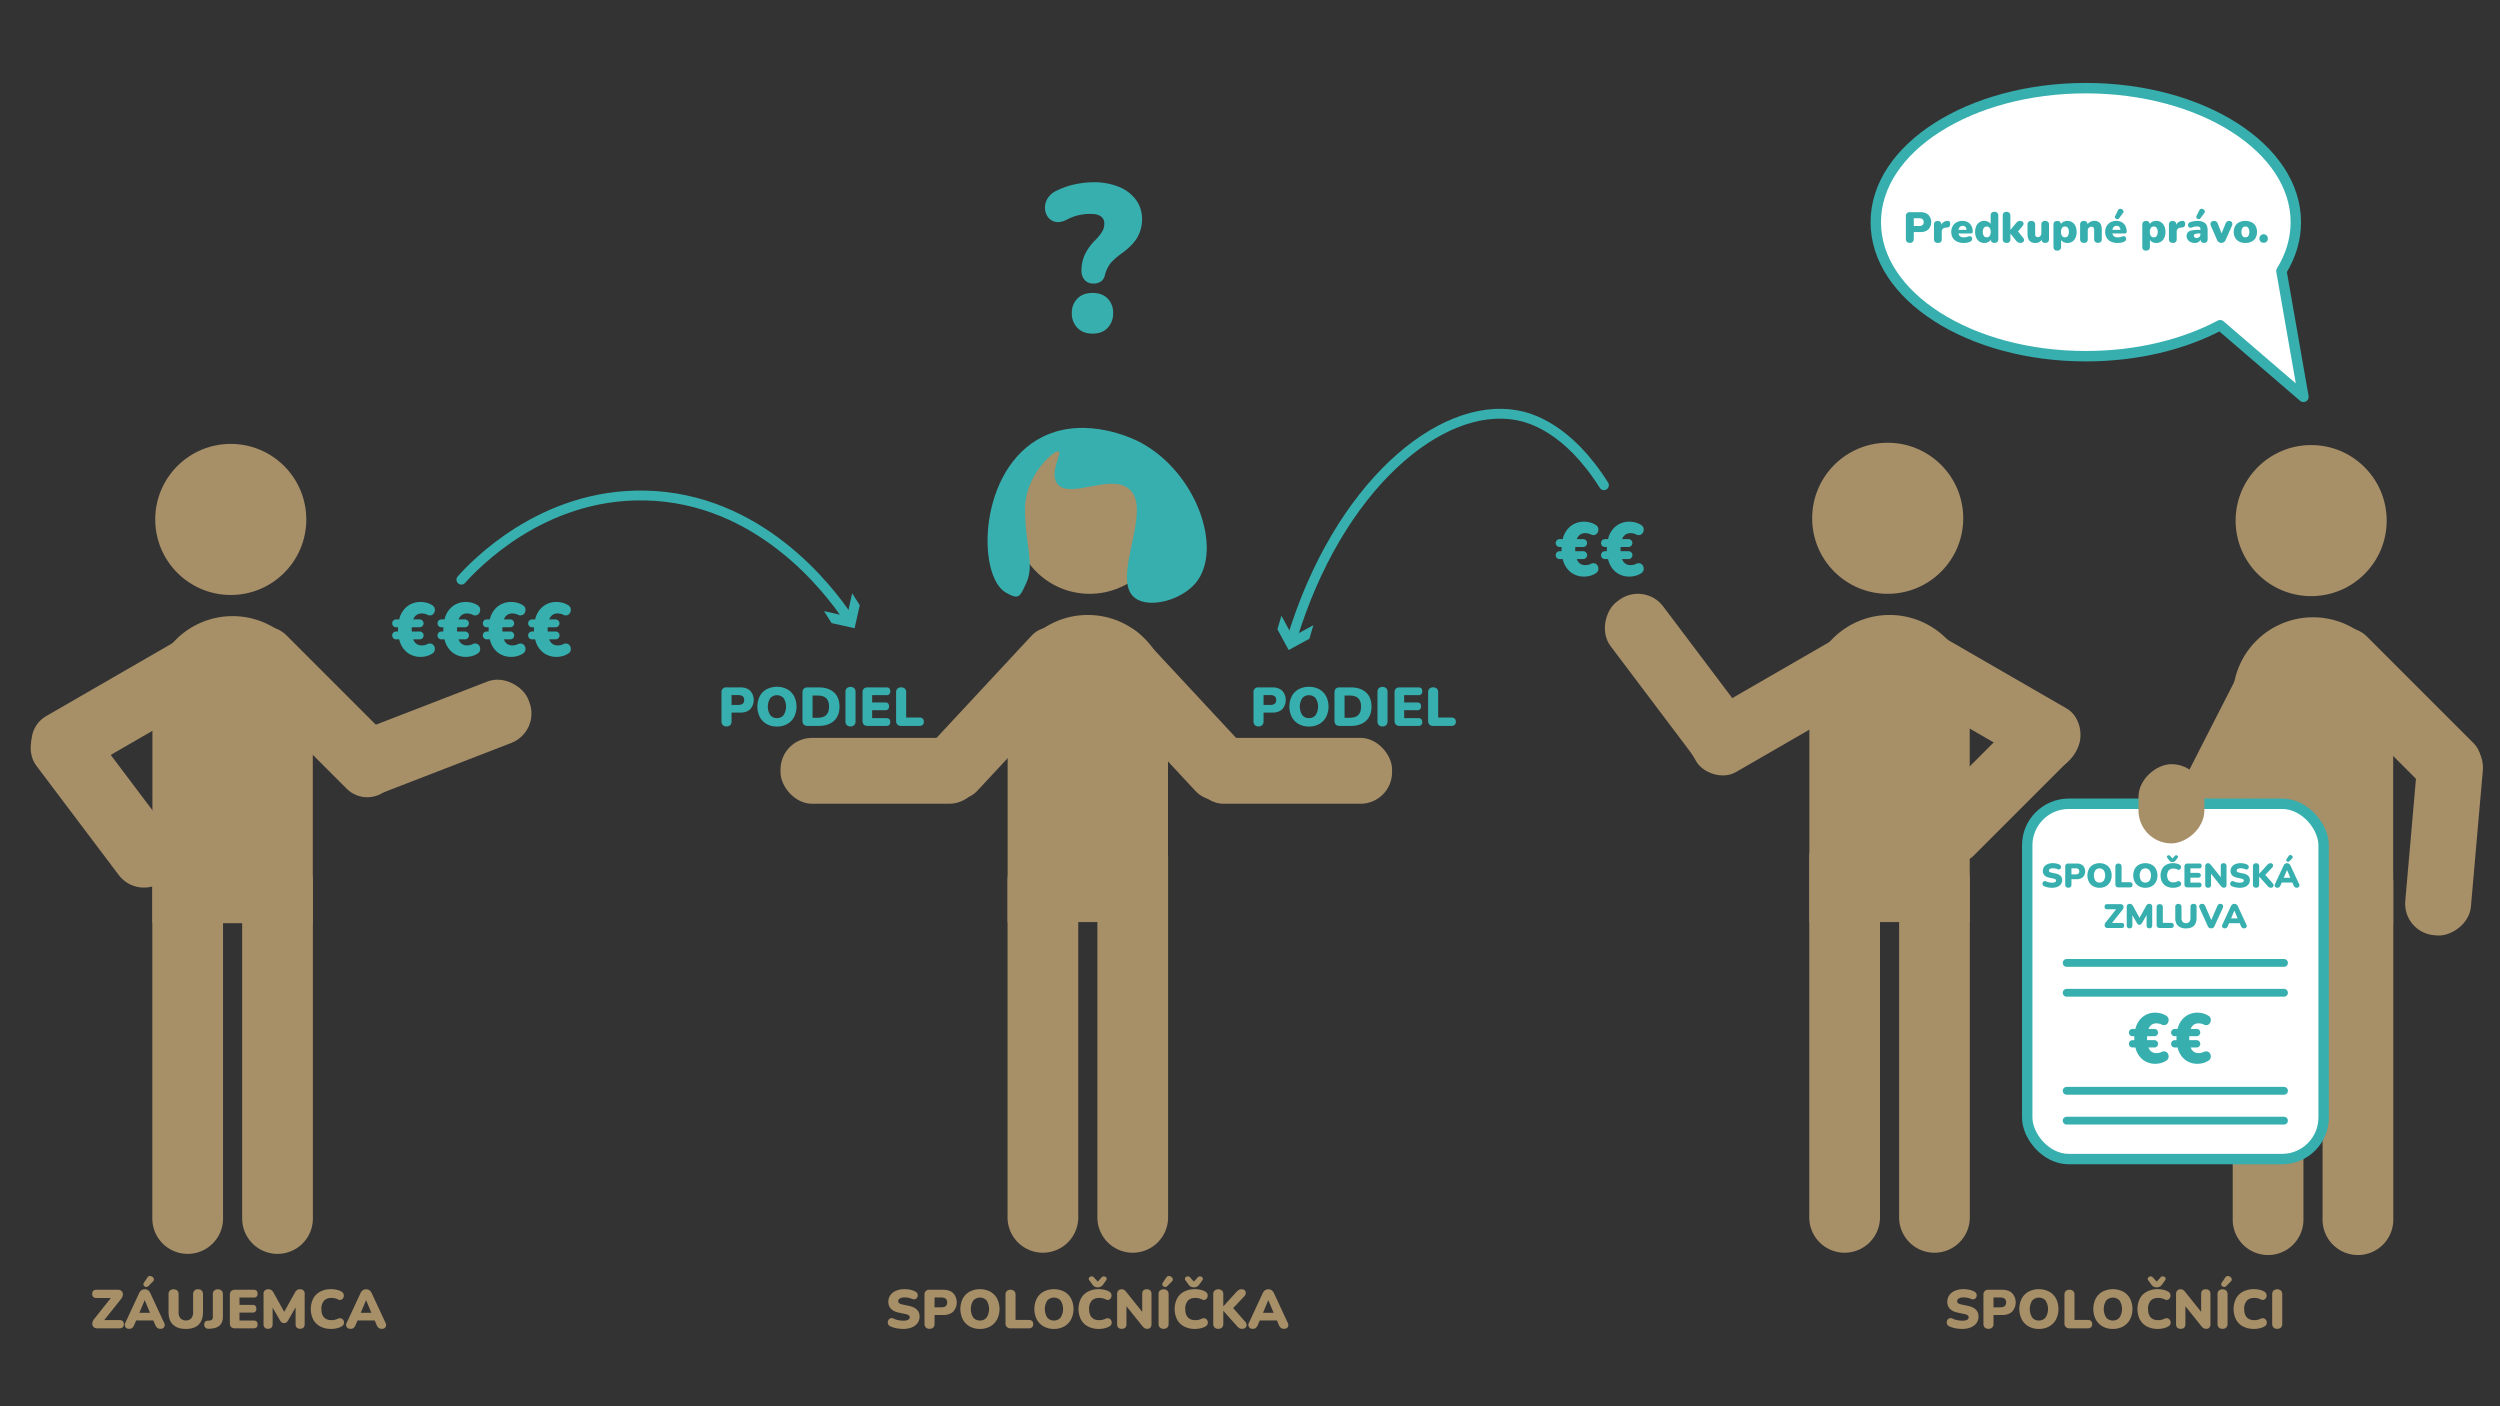 <?xml version="1.0" encoding="UTF-8"?> <svg xmlns="http://www.w3.org/2000/svg" id="Layer_1" data-name="Layer 1" width="1920" height="1080" viewBox="0 0 1920 1080"><rect x="0" y="0" width="1920" height="1080" fill="#333333" stroke="none"/><defs><style>.cls-1{fill:#a78f68;}.cls-2,.cls-5{fill:#37afaf;}.cls-3{fill:none;stroke-width:7.553px;}.cls-3,.cls-4,.cls-5{stroke:#37afaf;stroke-linecap:round;}.cls-3,.cls-4{stroke-linejoin:round;}.cls-4{fill:#fff;stroke-width:8px;}.cls-5{stroke-miterlimit:10;stroke-width:6px;}</style></defs><path class="cls-1" d="M721.78,778.524H999.192a27.16,27.16,0,0,1,27.16,27.16v0a27.16,27.16,0,0,1-27.16,27.16H740.704a27.16,27.16,0,0,1-27.16-27.16V786.761A8.237,8.237,0,0,1,721.78,778.524Z" transform="translate(1675.633 -64.263) rotate(90)"></path><path class="cls-1" d="M652.78,778.524H930.192a27.16,27.16,0,0,1,27.16,27.16v0a27.16,27.16,0,0,1-27.16,27.16H671.704a27.16,27.16,0,0,1-27.16-27.16V786.761a8.237,8.237,0,0,1,8.237-8.237Z" transform="translate(1606.633 4.737) rotate(90)"></path><path class="cls-1" d="M773.86,472.298H897.025a0,0,0,0,1,0,0V646.543a61.582,61.582,0,0,1-61.582,61.582h0A61.582,61.582,0,0,1,773.86,646.543V472.298A0,0,0,0,1,773.86,472.298Z" transform="translate(1670.885 1180.423) rotate(180)"></path><circle class="cls-1" cx="836.865" cy="398.042" r="58.012"></circle><rect class="cls-1" x="816.76" y="522.419" width="160.696" height="50.603" rx="22.314" transform="translate(1106.816 1577.684) rotate(-132.914)"></rect><path class="cls-2" d="M813.093,346.667c2.775,1.238-7.665,16.857-.861,25.108,9.55,11.581,39.595-7.698,54.241,3.24,20.295,15.156-14.254,69.463,5.166,84.233,10.791,8.208,35.266,1.938,46.492-11.339,21.65-25.606,1.02-85.544-43.048-108.531-3.408-1.778-40.566-20.468-74.043-4.05-49.89,24.467-51.127,107.053-28.412,119.87,10.277,5.799,10.695,2.915,15.497-7.289,6.817-14.485-1.266-30.851-.861-58.315C787.626,365.004,809.735,345.169,813.093,346.667Z"></path><rect class="cls-1" x="915.466" y="566.689" width="153.652" height="50.603" rx="24.243" transform="translate(1984.583 1183.982) rotate(180)"></rect><rect class="cls-1" x="691.105" y="522.419" width="160.696" height="50.603" rx="22.314" transform="translate(-154.968 739.767) rotate(-47.086)"></rect><rect class="cls-1" x="599.443" y="566.689" width="153.652" height="50.603" rx="24.243"></rect><path class="cls-2" d="M966.552,557.886a3.865,3.865,0,0,1-2.857-1.008,3.922,3.922,0,0,1-1.008-2.898V531.803a3.523,3.523,0,0,1,3.906-3.906h10.332q5.04,0,7.791,2.583a10.588,10.588,0,0,1,0,14.239q-2.751,2.582-7.791,2.583h-6.51V553.98a3.98,3.98,0,0,1-.986,2.898A3.851,3.851,0,0,1,966.552,557.886ZM970.416,541.38h5.166q4.537,0,4.536-3.781,0-3.779-4.536-3.78h-5.166Z"></path><path class="cls-2" d="M1005.275,557.97a15.728,15.728,0,0,1-7.875-1.911,13.464,13.464,0,0,1-5.27-5.354,18.103,18.103,0,0,1-.021-16.066,13.188,13.188,0,0,1,5.271-5.312,17.389,17.389,0,0,1,15.77,0,13.373,13.373,0,0,1,5.271,5.312,18.019,18.019,0,0,1,0,16.066,13.474,13.474,0,0,1-5.271,5.354A15.728,15.728,0,0,1,1005.275,557.97Zm0-6.468a6.235,6.235,0,0,0,5.146-2.331,12.22,12.22,0,0,0,.021-12.957,6.932,6.932,0,0,0-10.332,0,12.282,12.282,0,0,0,0,12.957A6.221,6.221,0,0,0,1005.275,551.502Z"></path><path class="cls-2" d="M1028.921,557.508q-4.031,0-4.031-3.99v-21.63q0-3.989,4.031-3.99h8.232q7.686,0,11.928,3.864t4.242,10.92q0,7.056-4.242,10.941t-11.928,3.885Zm3.696-6.258h4.032q4.409,0,6.53-2.121t2.121-6.447q0-4.326-2.142-6.426t-6.51-2.1h-4.032Z"></path><path class="cls-2" d="M1061.765,557.886a3.861,3.861,0,0,1-2.855-1.008,3.984,3.984,0,0,1-1.008-2.94v-22.47a3.987,3.987,0,0,1,1.008-2.94,4.55,4.55,0,0,1,5.712,0,3.987,3.987,0,0,1,1.008,2.94v22.47a4.034,4.034,0,0,1-.987,2.94A3.85,3.85,0,0,1,1061.765,557.886Z"></path><path class="cls-2" d="M1075.037,557.508q-4.031,0-4.031-3.99v-21.63q0-3.989,4.031-3.99h14.238q3.023,0,3.024,2.94a2.673,2.673,0,0,1-3.024,3.023h-10.878V539.49h9.954q3.023,0,3.023,2.982t-3.023,2.982h-9.954v6.09h10.878q3.023,0,3.024,2.982,0,2.984-3.024,2.982Z"></path><path class="cls-2" d="M1100.699,557.508a3.872,3.872,0,0,1-2.897-1.029,3.935,3.935,0,0,1-1.008-2.877v-21.84a3.921,3.921,0,0,1,1.008-2.897,4.547,4.547,0,0,1,5.712,0,3.922,3.922,0,0,1,1.008,2.897V551.082h10.248a3.377,3.377,0,0,1,2.457.84,3.138,3.138,0,0,1,.861,2.352,3.196,3.196,0,0,1-.861,2.395,3.373,3.373,0,0,1-2.457.84Z"></path><path class="cls-2" d="M557.969,557.886a3.863,3.863,0,0,1-2.856-1.008,3.922,3.922,0,0,1-1.008-2.898V531.803a3.523,3.523,0,0,1,3.906-3.906h10.332q5.04,0,7.791,2.583a10.588,10.588,0,0,1,0,14.239q-2.751,2.582-7.791,2.583h-6.51V553.98a3.975,3.975,0,0,1-.987,2.898A3.85,3.85,0,0,1,557.969,557.886Zm3.864-16.506H567q4.537,0,4.536-3.781,0-3.779-4.536-3.78h-5.166Z"></path><path class="cls-2" d="M596.693,557.97a15.728,15.728,0,0,1-7.875-1.911,13.464,13.464,0,0,1-5.27-5.354,18.102,18.102,0,0,1-.021-16.066,13.188,13.188,0,0,1,5.271-5.312,17.389,17.389,0,0,1,15.77,0,13.373,13.373,0,0,1,5.271,5.312,18.019,18.019,0,0,1,0,16.066,13.474,13.474,0,0,1-5.271,5.354A15.728,15.728,0,0,1,596.693,557.97Zm0-6.468a6.235,6.235,0,0,0,5.146-2.331,12.22,12.22,0,0,0,.02-12.957,6.932,6.932,0,0,0-10.332,0,12.282,12.282,0,0,0,0,12.957A6.221,6.221,0,0,0,596.693,551.502Z"></path><path class="cls-2" d="M620.338,557.508q-4.031,0-4.031-3.99v-21.63q0-3.989,4.031-3.99h8.232q7.686,0,11.928,3.864t4.242,10.92q0,7.056-4.242,10.941t-11.928,3.885Zm3.696-6.258h4.032q4.409,0,6.53-2.121t2.121-6.447q0-4.326-2.142-6.426t-6.51-2.1h-4.032Z"></path><path class="cls-2" d="M653.182,557.886a3.861,3.861,0,0,1-2.855-1.008,3.984,3.984,0,0,1-1.008-2.94v-22.47a3.987,3.987,0,0,1,1.008-2.94,4.55,4.55,0,0,1,5.712,0,3.988,3.988,0,0,1,1.008,2.94v22.47a4.034,4.034,0,0,1-.987,2.94A3.85,3.85,0,0,1,653.182,557.886Z"></path><path class="cls-2" d="M666.455,557.508q-4.031,0-4.031-3.99v-21.63q0-3.989,4.031-3.99h14.238q3.023,0,3.024,2.94a2.673,2.673,0,0,1-3.024,3.023h-10.878V539.49h9.954q3.024,0,3.023,2.982t-3.023,2.982h-9.954v6.09h10.878q3.023,0,3.024,2.982,0,2.984-3.024,2.982Z"></path><path class="cls-2" d="M692.117,557.508a3.872,3.872,0,0,1-2.897-1.029,3.936,3.936,0,0,1-1.008-2.877v-21.84a3.922,3.922,0,0,1,1.008-2.897,4.547,4.547,0,0,1,5.712,0,3.922,3.922,0,0,1,1.008,2.897V551.082h10.248a3.377,3.377,0,0,1,2.457.84,3.138,3.138,0,0,1,.861,2.352,3.196,3.196,0,0,1-.861,2.395,3.373,3.373,0,0,1-2.457.84Z"></path><rect class="cls-1" x="2.922" y="589.508" width="153.652" height="50.603" rx="24.243" transform="translate(-363.224 1048.543) rotate(-127.006)"></rect><path class="cls-1" d="M14.9,779.414H273.387a27.16,27.16,0,0,1,27.16,27.16v0a27.16,27.16,0,0,1-27.16,27.16H-4.024a8.237,8.237,0,0,1-8.237-8.237V806.574a27.16,27.16,0,0,1,27.16-27.16Z" transform="translate(950.718 662.431) rotate(90)"></path><path class="cls-1" d="M83.9,779.414H342.387a27.16,27.16,0,0,1,27.16,27.16v0a27.16,27.16,0,0,1-27.16,27.16H64.976a8.237,8.237,0,0,1-8.237-8.237V806.574a27.16,27.16,0,0,1,27.16-27.16Z" transform="translate(1019.718 593.431) rotate(90)"></path><path class="cls-1" d="M178.649,473.188h0A61.582,61.582,0,0,1,240.231,534.77V709.015a0,0,0,0,1,0,0H117.066a0,0,0,0,1,0,0V534.77a61.582,61.582,0,0,1,61.582-61.582Z"></path><rect class="cls-1" x="162.767" y="521.53" width="160.696" height="50.603" rx="22.314" transform="translate(457.875 -11.745) rotate(45)"></rect><rect class="cls-1" x="257.674" y="540.663" width="153.652" height="50.603" rx="24.243" transform="translate(850.694 973.09) rotate(158.847)"></rect><circle class="cls-1" cx="177.226" cy="398.932" r="58.012"></circle><rect class="cls-1" x="17.942" y="517.607" width="160.696" height="50.603" rx="22.314" transform="translate(-258.286 121.881) rotate(-30)"></rect><rect class="cls-1" x="1211.908" y="497.598" width="153.652" height="50.603" rx="24.243" transform="translate(1646.837 1866.782) rotate(-127.006)"></rect><path class="cls-1" d="M1287.428,778.524h258.488a27.16,27.16,0,0,1,27.16,27.16v0a27.16,27.16,0,0,1-27.16,27.16H1268.504a8.237,8.237,0,0,1-8.237-8.237V805.685a27.16,27.16,0,0,1,27.16-27.16Z" transform="translate(2222.357 -610.987) rotate(90)"></path><path class="cls-1" d="M1356.428,778.524h258.488a27.16,27.16,0,0,1,27.16,27.16v0a27.16,27.16,0,0,1-27.16,27.16H1337.504a8.237,8.237,0,0,1-8.237-8.237V805.685a27.16,27.16,0,0,1,27.16-27.16Z" transform="translate(2291.357 -679.987) rotate(90)"></path><path class="cls-1" d="M1451.177,472.298h0A61.582,61.582,0,0,1,1512.76,533.88V708.125a0,0,0,0,1,0,0H1389.595a0,0,0,0,1,0,0V533.88a61.582,61.582,0,0,1,61.582-61.582Z"></path><rect class="cls-1" x="1443.922" y="511.699" width="160.696" height="50.603" rx="22.314" transform="translate(472.714 -690.191) rotate(30)"></rect><rect class="cls-1" x="1458.314" y="576.689" width="153.652" height="50.603" rx="24.243" transform="translate(3046.32 -57.845) rotate(135)"></rect><circle class="cls-1" cx="1449.755" cy="398.042" r="58.012"></circle><rect class="cls-1" x="1290.47" y="516.717" width="160.696" height="50.603" rx="22.314" transform="translate(-87.355 758.026) rotate(-30)"></rect><path class="cls-1" d="M1612.641,780.303h258.488a27.16,27.16,0,0,1,27.16,27.16v0a27.16,27.16,0,0,1-27.16,27.16H1593.717a8.237,8.237,0,0,1-8.237-8.237V807.464A27.16,27.16,0,0,1,1612.641,780.303Z" transform="translate(2549.349 -934.421) rotate(90)"></path><path class="cls-1" d="M1681.641,780.303h258.488a27.16,27.16,0,0,1,27.16,27.16v0a27.16,27.16,0,0,1-27.16,27.16H1662.717a8.237,8.237,0,0,1-8.237-8.237V807.464a27.16,27.16,0,0,1,27.16-27.16Z" transform="translate(2618.349 -1003.421) rotate(90)"></path><path class="cls-1" d="M1776.39,474.077h0a61.582,61.582,0,0,1,61.582,61.582V709.904a0,0,0,0,1,0,0H1714.807a0,0,0,0,1,0,0V535.66a61.582,61.582,0,0,1,61.582-61.582Z"></path><rect class="cls-1" x="1760.508" y="522.419" width="160.696" height="50.603" rx="22.314" transform="translate(926.471 -1141.258) rotate(45)"></rect><rect class="cls-1" x="1800.191" y="616.492" width="153.652" height="50.603" rx="24.243" transform="translate(1074.056 2455.725) rotate(-84.999)"></rect><circle class="cls-1" cx="1774.967" cy="399.821" r="58.012"></circle><rect class="cls-1" x="1642.38" y="540.663" width="160.696" height="50.603" rx="22.314" transform="translate(435.163 1842.791) rotate(-62.947)"></rect><path class="cls-1" d="M74.718,1020.149a3.788,3.788,0,0,1-2.961-1.092,3.554,3.554,0,0,1-.861-2.772,6.222,6.222,0,0,1,1.512-3.401l12.726-16.002H74.13q-3.319,0-3.318-3.192,0-3.15,3.318-3.15H90.51a3.858,3.858,0,0,1,2.982,1.093,3.454,3.454,0,0,1,.861,2.772,6.374,6.374,0,0,1-1.533,3.402l-12.768,16.002H91.77q3.317,0,3.318,3.149,0,3.193-3.318,3.192Z"></path><path class="cls-1" d="M99.205,1020.527a3.045,3.045,0,0,1-2.898-4.704l10.458-22.512a5.754,5.754,0,0,1,1.848-2.394,4.388,4.388,0,0,1,2.562-.756,4.321,4.321,0,0,1,2.52.756,5.753,5.753,0,0,1,1.848,2.394l10.458,22.512a3.321,3.321,0,0,1,.084,3.381,3.094,3.094,0,0,1-2.772,1.323,3.92,3.92,0,0,1-2.583-.756,6.386,6.386,0,0,1-1.617-2.437l-1.344-3.191h-13.23l-1.344,3.191a7.767,7.767,0,0,1-1.554,2.437A3.431,3.431,0,0,1,99.205,1020.527ZM111.09,998.604l-4.032,9.618h8.148l-4.032-9.618Zm2.94-10.92a2.282,2.282,0,0,1-1.575.714,2.372,2.372,0,0,1-2.289-1.701,1.78,1.78,0,0,1,.336-1.533l2.73-4.073a2.249,2.249,0,0,1,1.428-1.051,2.856,2.856,0,0,1,1.638.147,3.323,3.323,0,0,1,1.344.966,2.416,2.416,0,0,1,.588,1.449,2.05,2.05,0,0,1-.714,1.554Z"></path><path class="cls-1" d="M142.758,1020.611q-6.468,0-9.891-3.276t-3.423-9.785V994.067a3.926,3.926,0,0,1,1.008-2.898,4.551,4.551,0,0,1,5.713,0,3.926,3.926,0,0,1,1.008,2.898v13.566a7.23,7.23,0,0,0,1.428,4.872,6.045,6.045,0,0,0,8.274,0,7.235,7.235,0,0,0,1.428-4.872V994.067a3.973,3.973,0,0,1,.987-2.898,3.788,3.788,0,0,1,2.835-1.008,3.72,3.72,0,0,1,2.814,1.008,4.031,4.031,0,0,1,.966,2.898V1007.55q0,6.51-3.339,9.785T142.758,1020.611Z"></path><path class="cls-1" d="M160.314,1020.485a3.169,3.169,0,0,1-2.583-.861,3.354,3.354,0,0,1-.903-2.415,3.199,3.199,0,0,1,.63-1.974,2.431,2.431,0,0,1,1.89-.924l1.176-.084a3.5,3.5,0,0,0,2.247-.735,2.864,2.864,0,0,0,.693-2.163V994.067a3.924,3.924,0,0,1,1.008-2.898,4.551,4.551,0,0,1,5.712,0,3.926,3.926,0,0,1,1.008,2.898v17.136q0,8.653-9.366,9.198Z"></path><path class="cls-1" d="M180.559,1020.149q-4.032,0-4.032-3.99v-21.63q0-3.989,4.032-3.99h14.238q3.024,0,3.024,2.94a2.672,2.672,0,0,1-3.024,3.023H183.918v5.629h9.954q3.023,0,3.024,2.982t-3.024,2.982h-9.954v6.09h10.878q3.024,0,3.024,2.982,0,2.984-3.024,2.982Z"></path><path class="cls-1" d="M205.884,1020.527a3.451,3.451,0,0,1-2.583-.924,3.567,3.567,0,0,1-.903-2.604V993.69a3.421,3.421,0,0,1,.966-2.625,3.849,3.849,0,0,1,2.73-.903,4.214,4.214,0,0,1,2.31.567A5.027,5.027,0,0,1,210,992.598l8.274,14.91,8.274-14.91a5.464,5.464,0,0,1,1.617-1.869,4.191,4.191,0,0,1,2.331-.567,3.183,3.183,0,0,1,3.486,3.528v23.31a3.619,3.619,0,0,1-.882,2.604,4.102,4.102,0,0,1-5.187,0,3.565,3.565,0,0,1-.903-2.604v-12.935l-5.88,10.248a4.889,4.889,0,0,1-1.239,1.386,3.481,3.481,0,0,1-3.465,0,4.276,4.276,0,0,1-1.218-1.386l-5.838-10.08v12.768a3.617,3.617,0,0,1-.882,2.604A3.438,3.438,0,0,1,205.884,1020.527Z"></path><path class="cls-1" d="M254.394,1020.611a17.647,17.647,0,0,1-8.442-1.89,12.962,12.962,0,0,1-5.397-5.334,18.289,18.289,0,0,1,0-16.107,12.991,12.991,0,0,1,5.397-5.312,17.634,17.634,0,0,1,8.442-1.891,19.32,19.32,0,0,1,4.011.442,13.211,13.211,0,0,1,3.675,1.323,3.624,3.624,0,0,1,1.638,1.596,3.488,3.488,0,0,1,.336,1.974,3.683,3.683,0,0,1-.735,1.807,2.938,2.938,0,0,1-1.533,1.07,2.705,2.705,0,0,1-2.016-.273,11.407,11.407,0,0,0-5.082-1.218q-3.906,0-5.88,2.204a9.171,9.171,0,0,0-1.974,6.321q0,4.159,1.974,6.363t5.88,2.205a11.445,11.445,0,0,0,4.83-1.134,3.468,3.468,0,0,1,2.247-.294,3.022,3.022,0,0,1,1.617,1.008,3.469,3.469,0,0,1,.777,1.743,3.513,3.513,0,0,1-.273,1.952,3.214,3.214,0,0,1-1.554,1.555,12.625,12.625,0,0,1-3.633,1.386A18.918,18.918,0,0,1,254.394,1020.611Z"></path><path class="cls-1" d="M269.22,1020.527a3.045,3.045,0,0,1-2.898-4.704l10.458-22.512a5.754,5.754,0,0,1,1.848-2.394,4.389,4.389,0,0,1,2.562-.756,4.321,4.321,0,0,1,2.52.756,5.754,5.754,0,0,1,1.848,2.394l10.458,22.512a3.32,3.32,0,0,1,.084,3.381,3.094,3.094,0,0,1-2.772,1.323,3.92,3.92,0,0,1-2.583-.756,6.386,6.386,0,0,1-1.617-2.437l-1.344-3.191h-13.23l-1.344,3.191a7.769,7.769,0,0,1-1.554,2.437A3.432,3.432,0,0,1,269.22,1020.527Zm11.886-21.924-4.032,9.618h8.148l-4.032-9.618Z"></path><path class="cls-1" d="M1506.946,1020.611a27.642,27.642,0,0,1-5.271-.525,18.038,18.038,0,0,1-4.641-1.49,3.292,3.292,0,0,1-1.596-1.471,3.256,3.256,0,0,1-.336-1.91,3.632,3.632,0,0,1,.714-1.765,2.874,2.874,0,0,1,1.554-1.05,3.179,3.179,0,0,1,2.184.273,14.202,14.202,0,0,0,3.612,1.196,19.481,19.481,0,0,0,3.78.399,7.45,7.45,0,0,0,3.885-.735,2.15,2.15,0,0,0,1.113-1.827,1.857,1.857,0,0,0-.777-1.554,7.384,7.384,0,0,0-2.751-1.008l-4.914-1.05q-7.981-1.723-7.979-8.358a8.462,8.462,0,0,1,1.574-5.082,10.173,10.173,0,0,1,4.39-3.381,16.631,16.631,0,0,1,6.552-1.197,21.094,21.094,0,0,1,4.431.483,12.978,12.978,0,0,1,3.886,1.449,3.025,3.025,0,0,1,1.596,1.826,3.438,3.438,0,0,1-.084,2.247,2.83,2.83,0,0,1-1.491,1.597,3.336,3.336,0,0,1-2.709-.168,12.585,12.585,0,0,0-2.772-.819,16.583,16.583,0,0,0-2.94-.274,6.636,6.636,0,0,0-3.612.819,2.451,2.451,0,0,0-1.26,2.121,1.831,1.831,0,0,0,.756,1.512,7.059,7.059,0,0,0,2.688,1.009l4.872,1.05q8.105,1.723,8.105,8.147a8.356,8.356,0,0,1-1.554,5.04,9.999,9.999,0,0,1-4.368,3.318A17.147,17.147,0,0,1,1506.946,1020.611Z"></path><path class="cls-1" d="M1527.148,1020.527a3.865,3.865,0,0,1-2.857-1.008,3.922,3.922,0,0,1-1.008-2.898V994.445a3.523,3.523,0,0,1,3.906-3.906h10.332q5.04,0,7.791,2.583a10.587,10.587,0,0,1,0,14.238q-2.751,2.582-7.791,2.583h-6.51v6.678a3.976,3.976,0,0,1-.987,2.898A3.85,3.85,0,0,1,1527.148,1020.527Zm3.864-16.506h5.166q4.535,0,4.536-3.78t-4.536-3.78h-5.166Z"></path><path class="cls-1" d="M1565.871,1020.611a15.728,15.728,0,0,1-7.875-1.911,13.465,13.465,0,0,1-5.271-5.354,18.11,18.11,0,0,1-.021-16.065,13.194,13.194,0,0,1,5.271-5.312,17.388,17.388,0,0,1,15.771,0,13.367,13.367,0,0,1,5.271,5.312,18.018,18.018,0,0,1,0,16.065,13.467,13.467,0,0,1-5.271,5.354A15.728,15.728,0,0,1,1565.871,1020.611Zm0-6.468a6.235,6.235,0,0,0,5.146-2.331,12.219,12.219,0,0,0,.021-12.957,6.932,6.932,0,0,0-10.332,0,12.281,12.281,0,0,0,0,12.957A6.221,6.221,0,0,0,1565.871,1014.144Z"></path><path class="cls-1" d="M1589.392,1020.149a3.873,3.873,0,0,1-2.898-1.029,3.935,3.935,0,0,1-1.008-2.877v-21.84a3.921,3.921,0,0,1,1.008-2.897,4.547,4.547,0,0,1,5.712,0,3.921,3.921,0,0,1,1.008,2.897v19.32h10.248a3.377,3.377,0,0,1,2.457.84,3.138,3.138,0,0,1,.861,2.352,3.196,3.196,0,0,1-.861,2.395,3.373,3.373,0,0,1-2.457.84Z"></path><path class="cls-1" d="M1622.697,1020.611a15.728,15.728,0,0,1-7.875-1.911,13.473,13.473,0,0,1-5.271-5.354,18.105,18.105,0,0,1-.021-16.065,13.186,13.186,0,0,1,5.271-5.312,17.39,17.39,0,0,1,15.771,0,13.365,13.365,0,0,1,5.27,5.312,18.01,18.01,0,0,1,0,16.065,13.465,13.465,0,0,1-5.27,5.354A15.728,15.728,0,0,1,1622.697,1020.611Zm0-6.468a6.234,6.234,0,0,0,5.144-2.331,12.222,12.222,0,0,0,.021-12.957,6.932,6.932,0,0,0-10.332,0,12.282,12.282,0,0,0,0,12.957A6.22,6.22,0,0,0,1622.697,1014.144Z"></path><path class="cls-1" d="M1657.263,1020.611a17.645,17.645,0,0,1-8.441-1.89,12.956,12.956,0,0,1-5.397-5.334,18.286,18.286,0,0,1,0-16.107,12.986,12.986,0,0,1,5.397-5.312,17.632,17.632,0,0,1,8.441-1.891,19.316,19.316,0,0,1,4.011.442,13.207,13.207,0,0,1,3.676,1.323,3.626,3.626,0,0,1,1.638,1.596,3.494,3.494,0,0,1,.336,1.974,3.678,3.678,0,0,1-.735,1.807,2.937,2.937,0,0,1-1.532,1.07,2.707,2.707,0,0,1-2.017-.273,11.405,11.405,0,0,0-5.082-1.218q-3.905,0-5.88,2.204a9.17,9.17,0,0,0-1.974,6.321q0,4.159,1.974,6.363t5.88,2.205a11.441,11.441,0,0,0,4.83-1.134,3.469,3.469,0,0,1,2.247-.294,3.024,3.024,0,0,1,1.617,1.008,3.465,3.465,0,0,1,.776,1.743,3.511,3.511,0,0,1-.272,1.952,3.214,3.214,0,0,1-1.554,1.555,12.623,12.623,0,0,1-3.634,1.386A18.92,18.92,0,0,1,1657.263,1020.611Zm-.924-31.92a4.911,4.911,0,0,1-4.2-2.268l-2.268-3.15a1.689,1.689,0,0,1-.378-1.512,1.958,1.958,0,0,1,.882-1.135,2.551,2.551,0,0,1,1.512-.378,2.142,2.142,0,0,1,1.512.799l2.94,3.233,2.939-3.233a2.282,2.282,0,0,1,1.555-.799,2.466,2.466,0,0,1,1.491.378,1.986,1.986,0,0,1,.86,1.135,1.695,1.695,0,0,1-.378,1.512l-2.268,3.15A4.913,4.913,0,0,1,1656.339,988.691Z"></path><path class="cls-1" d="M1674.818,1020.527q-3.612,0-3.612-3.654v-22.89a3.996,3.996,0,0,1,.924-2.835,3.185,3.185,0,0,1,2.437-.987,3.653,3.653,0,0,1,2.079.504,8.97,8.97,0,0,1,1.701,1.681l12.138,15.162V993.773q0-3.612,3.57-3.612a3.523,3.523,0,0,1,2.667.945,3.709,3.709,0,0,1,.902,2.667v23.268a3.686,3.686,0,0,1-.84,2.541,2.88,2.88,0,0,1-2.268.945,4.275,4.275,0,0,1-2.247-.504,7.075,7.075,0,0,1-1.743-1.68l-12.138-15.162v13.691Q1678.389,1020.528,1674.818,1020.527Z"></path><path class="cls-1" d="M1706.906,1020.527a3.865,3.865,0,0,1-2.856-1.008,3.984,3.984,0,0,1-1.008-2.94v-22.47a3.988,3.988,0,0,1,1.008-2.941,4.552,4.552,0,0,1,5.713,0,3.988,3.988,0,0,1,1.008,2.941v22.47a4.039,4.039,0,0,1-.987,2.94A3.85,3.85,0,0,1,1706.906,1020.527Zm2.898-32.844a2.285,2.285,0,0,1-1.575.714,2.372,2.372,0,0,1-2.289-1.701,1.78,1.78,0,0,1,.336-1.533l2.73-4.073a2.252,2.252,0,0,1,1.429-1.051,2.856,2.856,0,0,1,1.638.147,3.324,3.324,0,0,1,1.344.966,2.41,2.41,0,0,1,.588,1.449,2.047,2.047,0,0,1-.714,1.554Z"></path><path class="cls-1" d="M1731.099,1020.611a17.649,17.649,0,0,1-8.442-1.89,12.968,12.968,0,0,1-5.397-5.334,18.294,18.294,0,0,1,0-16.107,12.997,12.997,0,0,1,5.397-5.312,17.637,17.637,0,0,1,8.442-1.891,19.325,19.325,0,0,1,4.011.442,13.214,13.214,0,0,1,3.675,1.323,3.621,3.621,0,0,1,1.638,1.596,3.484,3.484,0,0,1,.336,1.974,3.686,3.686,0,0,1-.734,1.807,2.939,2.939,0,0,1-1.533,1.07,2.704,2.704,0,0,1-2.016-.273,11.408,11.408,0,0,0-5.082-1.218q-3.907,0-5.88,2.204a9.171,9.171,0,0,0-1.975,6.321q0,4.159,1.975,6.363,1.973,2.204,5.88,2.205a11.451,11.451,0,0,0,4.83-1.134,3.467,3.467,0,0,1,2.247-.294,3.021,3.021,0,0,1,1.616,1.008,3.475,3.475,0,0,1,.777,1.743,3.512,3.512,0,0,1-.274,1.952,3.213,3.213,0,0,1-1.554,1.555,12.627,12.627,0,0,1-3.633,1.386A18.919,18.919,0,0,1,1731.099,1020.611Z"></path><path class="cls-1" d="M1748.905,1020.527a3.861,3.861,0,0,1-2.856-1.008,3.984,3.984,0,0,1-1.008-2.94v-22.47a3.988,3.988,0,0,1,1.008-2.941,4.551,4.551,0,0,1,5.712,0,3.988,3.988,0,0,1,1.008,2.941v22.47a4.038,4.038,0,0,1-.986,2.94A3.851,3.851,0,0,1,1748.905,1020.527Z"></path><path class="cls-1" d="M693.675,1020.611a27.633,27.633,0,0,1-5.271-.525,18.048,18.048,0,0,1-4.641-1.49,3.292,3.292,0,0,1-1.596-1.471,3.256,3.256,0,0,1-.336-1.91,3.632,3.632,0,0,1,.714-1.765,2.876,2.876,0,0,1,1.554-1.05,3.18,3.18,0,0,1,2.184.273,14.189,14.189,0,0,0,3.612,1.196,19.477,19.477,0,0,0,3.78.399,7.451,7.451,0,0,0,3.885-.735,2.149,2.149,0,0,0,1.113-1.827,1.857,1.857,0,0,0-.777-1.554,7.384,7.384,0,0,0-2.751-1.008l-4.914-1.05q-7.98-1.723-7.98-8.358a8.462,8.462,0,0,1,1.575-5.082,10.168,10.168,0,0,1,4.389-3.381,16.634,16.634,0,0,1,6.552-1.197,21.096,21.096,0,0,1,4.431.483,12.974,12.974,0,0,1,3.885,1.449,3.024,3.024,0,0,1,1.596,1.826,3.431,3.431,0,0,1-.084,2.247,2.829,2.829,0,0,1-1.491,1.597,3.336,3.336,0,0,1-2.709-.168,12.598,12.598,0,0,0-2.772-.819,16.573,16.573,0,0,0-2.94-.274,6.634,6.634,0,0,0-3.612.819,2.451,2.451,0,0,0-1.26,2.121,1.831,1.831,0,0,0,.756,1.512,7.056,7.056,0,0,0,2.688,1.009l4.872,1.05q8.105,1.723,8.106,8.147a8.354,8.354,0,0,1-1.554,5.04,10,10,0,0,1-4.368,3.318A17.152,17.152,0,0,1,693.675,1020.611Z"></path><path class="cls-1" d="M713.876,1020.527a3.863,3.863,0,0,1-2.856-1.008,3.922,3.922,0,0,1-1.008-2.898V994.445a3.523,3.523,0,0,1,3.906-3.906h10.332q5.04,0,7.791,2.583a10.587,10.587,0,0,1,0,14.238q-2.751,2.582-7.791,2.583h-6.51v6.678a3.975,3.975,0,0,1-.987,2.898A3.85,3.85,0,0,1,713.876,1020.527Zm3.864-16.506h5.166q4.536,0,4.536-3.78t-4.536-3.78h-5.166Z"></path><path class="cls-1" d="M752.601,1020.611a15.728,15.728,0,0,1-7.875-1.911,13.469,13.469,0,0,1-5.271-5.354,18.108,18.108,0,0,1-.021-16.065,13.19,13.19,0,0,1,5.271-5.312,17.389,17.389,0,0,1,15.771,0,13.366,13.366,0,0,1,5.271,5.312,18.014,18.014,0,0,1,0,16.065,13.466,13.466,0,0,1-5.271,5.354A15.728,15.728,0,0,1,752.601,1020.611Zm0-6.468a6.234,6.234,0,0,0,5.145-2.331,12.22,12.22,0,0,0,.021-12.957,6.932,6.932,0,0,0-10.332,0,12.281,12.281,0,0,0,0,12.957A6.221,6.221,0,0,0,752.601,1014.144Z"></path><path class="cls-1" d="M776.121,1020.149a3.874,3.874,0,0,1-2.898-1.029,3.935,3.935,0,0,1-1.008-2.877v-21.84a3.921,3.921,0,0,1,1.008-2.897,4.548,4.548,0,0,1,5.712,0,3.922,3.922,0,0,1,1.008,2.897v19.32H790.19a3.377,3.377,0,0,1,2.457.84,3.138,3.138,0,0,1,.861,2.352,3.196,3.196,0,0,1-.861,2.395,3.373,3.373,0,0,1-2.457.84Z"></path><path class="cls-1" d="M809.426,1020.611a15.728,15.728,0,0,1-7.875-1.911,13.469,13.469,0,0,1-5.271-5.354,18.108,18.108,0,0,1-.021-16.065,13.19,13.19,0,0,1,5.271-5.312,17.389,17.389,0,0,1,15.771,0,13.366,13.366,0,0,1,5.271,5.312,18.014,18.014,0,0,1,0,16.065,13.466,13.466,0,0,1-5.271,5.354A15.728,15.728,0,0,1,809.426,1020.611Zm0-6.468a6.234,6.234,0,0,0,5.145-2.331,12.22,12.22,0,0,0,.021-12.957,6.932,6.932,0,0,0-10.332,0,12.281,12.281,0,0,0,0,12.957A6.221,6.221,0,0,0,809.426,1014.144Z"></path><path class="cls-1" d="M843.992,1020.611a17.647,17.647,0,0,1-8.442-1.89,12.962,12.962,0,0,1-5.397-5.334,18.29,18.29,0,0,1,0-16.107,12.991,12.991,0,0,1,5.397-5.312,17.634,17.634,0,0,1,8.442-1.891,19.32,19.32,0,0,1,4.011.442,13.209,13.209,0,0,1,3.675,1.323,3.624,3.624,0,0,1,1.638,1.596,3.489,3.489,0,0,1,.336,1.974,3.682,3.682,0,0,1-.735,1.807,2.938,2.938,0,0,1-1.533,1.07,2.705,2.705,0,0,1-2.016-.273,11.407,11.407,0,0,0-5.082-1.218q-3.906,0-5.88,2.204a9.171,9.171,0,0,0-1.974,6.321q0,4.159,1.974,6.363t5.88,2.205a11.445,11.445,0,0,0,4.83-1.134,3.468,3.468,0,0,1,2.247-.294,3.023,3.023,0,0,1,1.617,1.008,3.47,3.47,0,0,1,.777,1.743,3.511,3.511,0,0,1-.273,1.952,3.214,3.214,0,0,1-1.554,1.555,12.626,12.626,0,0,1-3.633,1.386A18.92,18.92,0,0,1,843.992,1020.611Zm-.924-31.92a4.91,4.91,0,0,1-4.2-2.268l-2.268-3.15a1.689,1.689,0,0,1-.378-1.512,1.958,1.958,0,0,1,.882-1.135,2.554,2.554,0,0,1,1.512-.378,2.142,2.142,0,0,1,1.512.799l2.94,3.233,2.94-3.233a2.28,2.28,0,0,1,1.554-.799,2.465,2.465,0,0,1,1.491.378,1.987,1.987,0,0,1,.861,1.135,1.695,1.695,0,0,1-.378,1.512l-2.268,3.15A4.913,4.913,0,0,1,843.068,988.691Z"></path><path class="cls-1" d="M861.547,1020.527q-3.612,0-3.612-3.654v-22.89a3.996,3.996,0,0,1,.924-2.835,3.183,3.183,0,0,1,2.436-.987,3.652,3.652,0,0,1,2.079.504,8.952,8.952,0,0,1,1.701,1.681l12.138,15.162V993.773q0-3.612,3.57-3.612a3.523,3.523,0,0,1,2.667.945,3.709,3.709,0,0,1,.903,2.667v23.268a3.686,3.686,0,0,1-.84,2.541,2.881,2.881,0,0,1-2.268.945,4.275,4.275,0,0,1-2.247-.504,7.084,7.084,0,0,1-1.743-1.68l-12.138-15.162v13.691Q865.118,1020.528,861.547,1020.527Z"></path><path class="cls-1" d="M893.635,1020.527a3.863,3.863,0,0,1-2.856-1.008,3.984,3.984,0,0,1-1.008-2.94v-22.47a3.988,3.988,0,0,1,1.008-2.941,4.551,4.551,0,0,1,5.712,0,3.988,3.988,0,0,1,1.008,2.941v22.47a4.038,4.038,0,0,1-.987,2.94A3.85,3.85,0,0,1,893.635,1020.527Zm2.898-32.844a2.284,2.284,0,0,1-1.575.714,2.372,2.372,0,0,1-2.289-1.701,1.781,1.781,0,0,1,.336-1.533l2.73-4.073a2.249,2.249,0,0,1,1.428-1.051,2.856,2.856,0,0,1,1.638.147,3.323,3.323,0,0,1,1.344.966,2.413,2.413,0,0,1,.588,1.449,2.049,2.049,0,0,1-.714,1.554Z"></path><path class="cls-1" d="M917.828,1020.611a17.647,17.647,0,0,1-8.442-1.89,12.962,12.962,0,0,1-5.397-5.334,18.289,18.289,0,0,1,0-16.107,12.991,12.991,0,0,1,5.397-5.312,17.635,17.635,0,0,1,8.442-1.891,19.322,19.322,0,0,1,4.011.442,13.211,13.211,0,0,1,3.675,1.323,3.624,3.624,0,0,1,1.638,1.596,3.488,3.488,0,0,1,.336,1.974,3.682,3.682,0,0,1-.735,1.807,2.938,2.938,0,0,1-1.533,1.07,2.705,2.705,0,0,1-2.016-.273,11.407,11.407,0,0,0-5.082-1.218q-3.906,0-5.88,2.204a9.171,9.171,0,0,0-1.974,6.321q0,4.159,1.974,6.363t5.88,2.205a11.446,11.446,0,0,0,4.83-1.134,3.468,3.468,0,0,1,2.247-.294,3.022,3.022,0,0,1,1.617,1.008,3.47,3.47,0,0,1,.777,1.743,3.512,3.512,0,0,1-.273,1.952,3.213,3.213,0,0,1-1.554,1.555,12.625,12.625,0,0,1-3.633,1.386A18.919,18.919,0,0,1,917.828,1020.611Zm-.924-31.92a4.91,4.91,0,0,1-4.2-2.268l-2.268-3.15a1.69,1.69,0,0,1-.378-1.512,1.958,1.958,0,0,1,.882-1.135,2.554,2.554,0,0,1,1.512-.378,2.142,2.142,0,0,1,1.512.799l2.94,3.233,2.94-3.233a2.28,2.28,0,0,1,1.554-.799,2.465,2.465,0,0,1,1.491.378,1.986,1.986,0,0,1,.861,1.135,1.695,1.695,0,0,1-.378,1.512l-2.268,3.15A4.912,4.912,0,0,1,916.903,988.691Z"></path><path class="cls-1" d="M935.635,1020.527a3.863,3.863,0,0,1-2.856-1.008,3.922,3.922,0,0,1-1.008-2.898V994.067a3.926,3.926,0,0,1,1.008-2.898,4.551,4.551,0,0,1,5.712,0,3.926,3.926,0,0,1,1.008,2.898v9.156h.084l10.206-11.256a6.723,6.723,0,0,1,1.701-1.323,4.256,4.256,0,0,1,2.037-.483,3.2,3.2,0,0,1,2.52.903,2.795,2.795,0,0,1,.714,2.121,3.532,3.532,0,0,1-.966,2.184l-8.736,9.24,9.24,10.458a3.717,3.717,0,0,1,1.092,2.478,2.843,2.843,0,0,1-.882,2.12,3.458,3.458,0,0,1-2.52.861,4.203,4.203,0,0,1-2.31-.567,8.709,8.709,0,0,1-1.848-1.7L939.583,1006.793h-.084v9.828a3.975,3.975,0,0,1-.987,2.898A3.85,3.85,0,0,1,935.635,1020.527Z"></path><path class="cls-1" d="M962.137,1020.527a3.045,3.045,0,0,1-2.898-4.704l10.459-22.512a5.749,5.749,0,0,1,1.848-2.394,4.391,4.391,0,0,1,2.562-.756,4.321,4.321,0,0,1,2.52.756,5.749,5.749,0,0,1,1.848,2.394l10.459,22.512a3.323,3.323,0,0,1,.084,3.381,3.095,3.095,0,0,1-2.772,1.323,3.92,3.92,0,0,1-2.583-.756,6.391,6.391,0,0,1-1.617-2.437l-1.344-3.191H967.471l-1.344,3.191a7.761,7.761,0,0,1-1.555,2.437A3.43,3.43,0,0,1,962.137,1020.527Zm11.887-21.924-4.032,9.618h8.148l-4.031-9.618Z"></path><path class="cls-3" d="M354.332,445.186c9.748-10.836,61.608-66.309,141.154-64.63,87.191,1.84,140.482,70.928,156.244,94.638"></path><polygon class="cls-2" points="632.839 469.347 650.512 473.32 654.475 455.646 660.292 464.831 656.325 482.499 638.656 478.533 632.839 469.347"></polygon><path class="cls-2" d="M323.082,504.481a16.394,16.394,0,0,1-10.469-3.451,17.63,17.63,0,0,1-6.003-10.005h-2.32a2.986,2.986,0,0,1-2.204-.87,3.082,3.082,0,0,1,0-4.292,2.989,2.989,0,0,1,2.204-.869h1.392a29.202,29.202,0,0,1,.058-3.248h-1.45a2.986,2.986,0,0,1-2.204-.87,3.082,3.082,0,0,1,0-4.292,2.986,2.986,0,0,1,2.204-.87h2.32a17.542,17.542,0,0,1,6.032-9.947,16.437,16.437,0,0,1,10.44-3.451,17.777,17.777,0,0,1,4.524.609,14.855,14.855,0,0,1,4.234,1.827,3.893,3.893,0,0,1,2.001,2.465,4.691,4.691,0,0,1-.203,2.958,3.775,3.775,0,0,1-5.336,2.001,7.711,7.711,0,0,0-2.059-.754,10.62,10.62,0,0,0-2.407-.29,6.813,6.813,0,0,0-3.77,1.044,7.458,7.458,0,0,0-2.668,3.538h4.872a3.016,3.016,0,1,1,0,6.032h-6.032q-.059,1.625,0,3.248h6.032a3.016,3.016,0,1,1,0,6.031h-4.872a7.076,7.076,0,0,0,2.639,3.597,6.968,6.968,0,0,0,3.799,1.044,9.534,9.534,0,0,0,4.524-1.044,4.042,4.042,0,0,1,3.306-.087,3.86,3.86,0,0,1,1.972,2.088,4.611,4.611,0,0,1,.203,2.929,3.91,3.91,0,0,1-1.943,2.436,14.605,14.605,0,0,1-4.176,1.857A17.456,17.456,0,0,1,323.082,504.481Z"></path><path class="cls-2" d="M357.882,504.481a16.394,16.394,0,0,1-10.469-3.451,17.63,17.63,0,0,1-6.003-10.005h-2.32a2.986,2.986,0,0,1-2.204-.87,3.082,3.082,0,0,1,0-4.292,2.989,2.989,0,0,1,2.204-.869h1.392a29.176,29.176,0,0,1,.058-3.248h-1.45a2.986,2.986,0,0,1-2.204-.87,3.082,3.082,0,0,1,0-4.292,2.986,2.986,0,0,1,2.204-.87h2.32a17.542,17.542,0,0,1,6.032-9.947,16.437,16.437,0,0,1,10.44-3.451,17.778,17.778,0,0,1,4.524.609,14.854,14.854,0,0,1,4.234,1.827,3.893,3.893,0,0,1,2.001,2.465,4.691,4.691,0,0,1-.203,2.958,3.775,3.775,0,0,1-5.336,2.001,7.713,7.713,0,0,0-2.059-.754,10.62,10.62,0,0,0-2.407-.29,6.813,6.813,0,0,0-3.77,1.044,7.458,7.458,0,0,0-2.668,3.538h4.872a3.016,3.016,0,1,1,0,6.032h-6.032q-.059,1.625,0,3.248H357.07a3.016,3.016,0,1,1,0,6.031h-4.872a7.075,7.075,0,0,0,2.639,3.597,6.968,6.968,0,0,0,3.799,1.044,9.534,9.534,0,0,0,4.524-1.044,4.042,4.042,0,0,1,3.306-.087,3.86,3.86,0,0,1,1.972,2.088,4.611,4.611,0,0,1,.203,2.929,3.91,3.91,0,0,1-1.943,2.436,14.607,14.607,0,0,1-4.176,1.857A17.456,17.456,0,0,1,357.882,504.481Z"></path><path class="cls-2" d="M392.682,504.481a16.394,16.394,0,0,1-10.469-3.451,17.63,17.63,0,0,1-6.003-10.005h-2.32a2.986,2.986,0,0,1-2.204-.87,3.082,3.082,0,0,1,0-4.292,2.989,2.989,0,0,1,2.204-.869h1.392a29.176,29.176,0,0,1,.058-3.248h-1.45a2.986,2.986,0,0,1-2.204-.87,3.082,3.082,0,0,1,0-4.292,2.986,2.986,0,0,1,2.204-.87h2.32a17.542,17.542,0,0,1,6.032-9.947,16.437,16.437,0,0,1,10.44-3.451,17.778,17.778,0,0,1,4.524.609,14.856,14.856,0,0,1,4.234,1.827,3.894,3.894,0,0,1,2.001,2.465,4.691,4.691,0,0,1-.203,2.958,3.775,3.775,0,0,1-5.336,2.001,7.713,7.713,0,0,0-2.059-.754,10.619,10.619,0,0,0-2.407-.29,6.813,6.813,0,0,0-3.77,1.044,7.458,7.458,0,0,0-2.668,3.538h4.872a3.016,3.016,0,1,1,0,6.032h-6.032q-.059,1.625,0,3.248H391.87a3.016,3.016,0,1,1,0,6.031h-4.872a7.075,7.075,0,0,0,2.639,3.597,6.968,6.968,0,0,0,3.799,1.044,9.534,9.534,0,0,0,4.524-1.044,4.042,4.042,0,0,1,3.306-.087,3.86,3.86,0,0,1,1.972,2.088,4.611,4.611,0,0,1,.203,2.929,3.91,3.91,0,0,1-1.943,2.436,14.607,14.607,0,0,1-4.176,1.857A17.456,17.456,0,0,1,392.682,504.481Z"></path><path class="cls-2" d="M427.481,504.481a16.394,16.394,0,0,1-10.469-3.451,17.63,17.63,0,0,1-6.003-10.005h-2.32a2.985,2.985,0,0,1-2.204-.87,3.081,3.081,0,0,1,0-4.292,2.988,2.988,0,0,1,2.204-.869h1.392a29.154,29.154,0,0,1,.058-3.248h-1.45a2.985,2.985,0,0,1-2.204-.87,3.081,3.081,0,0,1,0-4.292,2.985,2.985,0,0,1,2.204-.87h2.32a17.542,17.542,0,0,1,6.032-9.947,16.437,16.437,0,0,1,10.44-3.451,17.778,17.778,0,0,1,4.524.609,14.856,14.856,0,0,1,4.234,1.827,3.894,3.894,0,0,1,2.001,2.465,4.69,4.69,0,0,1-.203,2.958,3.775,3.775,0,0,1-5.336,2.001,7.712,7.712,0,0,0-2.059-.754,10.619,10.619,0,0,0-2.407-.29,6.813,6.813,0,0,0-3.77,1.044,7.458,7.458,0,0,0-2.668,3.538h4.872a3.016,3.016,0,1,1,0,6.032h-6.032q-.059,1.625,0,3.248h6.032a3.016,3.016,0,1,1,0,6.031h-4.872a7.075,7.075,0,0,0,2.639,3.597,6.968,6.968,0,0,0,3.799,1.044,9.534,9.534,0,0,0,4.524-1.044,4.042,4.042,0,0,1,3.306-.087,3.86,3.86,0,0,1,1.972,2.088,4.61,4.61,0,0,1,.203,2.929,3.91,3.91,0,0,1-1.943,2.436,14.607,14.607,0,0,1-4.176,1.857A17.455,17.455,0,0,1,427.481,504.481Z"></path><path class="cls-2" d="M1216.664,442.818a16.395,16.395,0,0,1-10.47-3.451,17.63,17.63,0,0,1-6.003-10.005h-2.319a2.985,2.985,0,0,1-2.204-.87,3.082,3.082,0,0,1,0-4.292,2.988,2.988,0,0,1,2.204-.869h1.392a29.162,29.162,0,0,1,.058-3.248h-1.449a2.985,2.985,0,0,1-2.204-.87,3.082,3.082,0,0,1,0-4.292,2.985,2.985,0,0,1,2.204-.87h2.319a17.54,17.54,0,0,1,6.032-9.947,16.436,16.436,0,0,1,10.44-3.451,17.774,17.774,0,0,1,4.523.609,14.865,14.865,0,0,1,4.234,1.827,3.894,3.894,0,0,1,2.001,2.465,4.694,4.694,0,0,1-.203,2.958,3.775,3.775,0,0,1-5.336,2.001,7.713,7.713,0,0,0-2.06-.754,10.618,10.618,0,0,0-2.406-.29,6.813,6.813,0,0,0-3.77,1.044,7.461,7.461,0,0,0-2.668,3.538h4.872a3.016,3.016,0,1,1,0,6.032h-6.032q-.059,1.625,0,3.248h6.032a3.016,3.016,0,1,1,0,6.031H1210.98a7.08,7.08,0,0,0,2.639,3.597,6.969,6.969,0,0,0,3.8,1.044,9.531,9.531,0,0,0,4.523-1.044,4.043,4.043,0,0,1,3.307-.087,3.86,3.86,0,0,1,1.972,2.088,4.614,4.614,0,0,1,.203,2.929,3.911,3.911,0,0,1-1.943,2.436,14.61,14.61,0,0,1-4.176,1.857A17.455,17.455,0,0,1,1216.664,442.818Z"></path><path class="cls-2" d="M1251.463,442.818a16.394,16.394,0,0,1-10.469-3.451,17.63,17.63,0,0,1-6.003-10.005h-2.32a2.986,2.986,0,0,1-2.204-.87,3.082,3.082,0,0,1,0-4.292,2.989,2.989,0,0,1,2.204-.869h1.392a29.169,29.169,0,0,1,.059-3.248h-1.45a2.986,2.986,0,0,1-2.204-.87,3.082,3.082,0,0,1,0-4.292,2.986,2.986,0,0,1,2.204-.87h2.32a17.544,17.544,0,0,1,6.031-9.947,16.438,16.438,0,0,1,10.44-3.451,17.782,17.782,0,0,1,4.524.609,14.847,14.847,0,0,1,4.233,1.827,3.894,3.894,0,0,1,2.001,2.465,4.688,4.688,0,0,1-.203,2.958,3.775,3.775,0,0,1-5.336,2.001,7.705,7.705,0,0,0-2.059-.754,10.62,10.62,0,0,0-2.407-.29,6.812,6.812,0,0,0-3.769,1.044,7.455,7.455,0,0,0-2.668,3.538h4.872a3.016,3.016,0,1,1,0,6.032h-6.032q-.059,1.625,0,3.248h6.032a3.016,3.016,0,1,1,0,6.031h-4.872a7.069,7.069,0,0,0,2.639,3.597,6.966,6.966,0,0,0,3.799,1.044,9.536,9.536,0,0,0,4.524-1.044,4.041,4.041,0,0,1,3.306-.087,3.86,3.86,0,0,1,1.972,2.088,4.608,4.608,0,0,1,.203,2.929,3.91,3.91,0,0,1-1.942,2.436,14.604,14.604,0,0,1-4.177,1.857A17.454,17.454,0,0,1,1251.463,442.818Z"></path><path class="cls-3" d="M992.106,490.929c35.637-117.495,113.943-182.608,172.593-172.077,10.03,1.801,39.1,9.336,67.129,53.791"></path><polygon class="cls-2" points="1008.687 480.148 992.772 488.799 984.131 472.879 981.045 483.304 989.688 499.217 1005.6 490.573 1008.687 480.148"></polygon><path class="cls-4" d="M1769.045,304.771l-63.99-55.012c-27.958,14.86-63.916,23.801-103.154,23.801-89.079,0-161.297-46.083-161.297-102.926S1512.822,67.708,1601.9,67.708s161.297,46.082,161.297,102.926c0,13.243-3.914,25.904-11.065,37.53Z"></path><path class="cls-2" d="M1466.743,186.536a3.032,3.032,0,0,1-2.244-.792,3.08,3.08,0,0,1-.792-2.277V166.043a2.767,2.767,0,0,1,3.068-3.069h8.118a8.603,8.603,0,0,1,6.122,2.03,8.319,8.319,0,0,1,0,11.187,8.603,8.603,0,0,1-6.122,2.029h-5.115v5.247a3.123,3.123,0,0,1-.775,2.277A3.021,3.021,0,0,1,1466.743,186.536Zm3.035-12.969h4.06q3.564,0,3.563-2.97t-3.563-2.97h-4.06Z"></path><path class="cls-2" d="M1488.291,186.536q-3.003,0-3.003-2.97V172.643q0-2.936,2.871-2.937a2.799,2.799,0,0,1,2.096.759,2.988,2.988,0,0,1,.742,2.178v.099a4.677,4.677,0,0,1,1.815-2.244,5.487,5.487,0,0,1,2.97-.858,1.788,1.788,0,0,1,1.436.479,2.931,2.931,0,0,1,.512,1.897,3.181,3.181,0,0,1-.495,1.881,2.482,2.482,0,0,1-1.881.825l-.759.066a3.988,3.988,0,0,0-2.541.974,3.286,3.286,0,0,0-.792,2.393v5.412A2.625,2.625,0,0,1,1488.291,186.536Z"></path><path class="cls-2" d="M1508.157,186.602a11.732,11.732,0,0,1-5.131-1.039,7.617,7.617,0,0,1-3.316-2.954,9.345,9.345,0,0,1-.05-8.91,7.846,7.846,0,0,1,3.036-2.986,8.918,8.918,0,0,1,4.405-1.073,8.437,8.437,0,0,1,4.24,1.023,6.906,6.906,0,0,1,2.772,2.921,9.607,9.607,0,0,1,.974,4.439q0,1.287-1.519,1.287h-9.404a3.338,3.338,0,0,0,1.319,2.277,5.012,5.012,0,0,0,2.838.693,9.896,9.896,0,0,0,1.65-.165,8.242,8.242,0,0,0,1.815-.528,2.134,2.134,0,0,1,1.781-.017,1.915,1.915,0,0,1,.974,1.155,2.322,2.322,0,0,1-.066,1.584,2.272,2.272,0,0,1-1.238,1.238,9.765,9.765,0,0,1-2.458.809A14.082,14.082,0,0,1,1508.157,186.602Zm-.792-13.167a3.027,3.027,0,0,0-2.161.792,3.86,3.86,0,0,0-1.072,2.31h6.138a3.591,3.591,0,0,0-.842-2.326A2.721,2.721,0,0,0,1507.365,173.435Z"></path><path class="cls-2" d="M1523.964,186.602a6.689,6.689,0,0,1-3.68-1.023,6.873,6.873,0,0,1-2.508-2.937,11.758,11.758,0,0,1,0-9.058,6.896,6.896,0,0,1,2.508-2.921,6.688,6.688,0,0,1,3.68-1.023,6.364,6.364,0,0,1,2.854.644,5.036,5.036,0,0,1,1.997,1.667v-6.303q0-2.97,2.937-2.97a2.949,2.949,0,0,1,2.178.759,2.998,2.998,0,0,1,.76,2.212v17.919q0,2.97-2.904,2.97a2.535,2.535,0,0,1-2.871-2.475,4.73,4.73,0,0,1-1.996,1.848A6.324,6.324,0,0,1,1523.964,186.602Zm1.881-4.323a2.758,2.758,0,0,0,2.179-.99,6.311,6.311,0,0,0,0-6.353,2.78,2.78,0,0,0-2.179-.973,2.813,2.813,0,0,0-2.211.973,6.312,6.312,0,0,0,0,6.353A2.791,2.791,0,0,0,1525.845,182.279Z"></path><path class="cls-2" d="M1540.992,186.536a2.888,2.888,0,0,1-2.161-.759,3.034,3.034,0,0,1-.743-2.211V165.648q0-2.97,2.904-2.97a3.01,3.01,0,0,1,2.194.759,2.96,2.96,0,0,1,.775,2.212v10.89h.066l4.025-4.884a7.009,7.009,0,0,1,1.535-1.485,3.503,3.503,0,0,1,1.931-.462,2.719,2.719,0,0,1,1.881.594,1.968,1.968,0,0,1,.676,1.485,2.745,2.745,0,0,1-.709,1.782l-3.498,4.158,4.026,5.082a2.502,2.502,0,0,1,.577,1.799,2.048,2.048,0,0,1-.825,1.386,2.868,2.868,0,0,1-1.799.544,4.038,4.038,0,0,1-2.128-.478,6.135,6.135,0,0,1-1.567-1.501l-4.125-5.082h-.066v4.092A2.625,2.625,0,0,1,1540.992,186.536Z"></path><path class="cls-2" d="M1563.3,186.602a5.855,5.855,0,0,1-4.67-1.732q-1.502-1.732-1.501-5.296v-6.93a2.596,2.596,0,0,1,2.937-2.937,2.651,2.651,0,0,1,2.938,2.937v7.095q0,2.376,2.046,2.376a2.483,2.483,0,0,0,1.947-.858,3.31,3.31,0,0,0,.759-2.277v-6.336a2.596,2.596,0,0,1,2.937-2.937,2.651,2.651,0,0,1,2.938,2.937v10.923q0,2.97-2.838,2.97a2.547,2.547,0,0,1-2.871-2.376A5.167,5.167,0,0,1,1563.3,186.602Z"></path><path class="cls-2" d="M1579.965,192.476q-2.905,0-2.904-2.97V172.643q0-2.936,2.871-2.937a2.525,2.525,0,0,1,2.871,2.442,4.628,4.628,0,0,1,1.996-1.831,6.453,6.453,0,0,1,2.954-.677,6.688,6.688,0,0,1,3.68,1.023,6.903,6.903,0,0,1,2.508,2.921,10.439,10.439,0,0,1,.907,4.537,10.626,10.626,0,0,1-.891,4.521,6.535,6.535,0,0,1-6.204,3.96,6.418,6.418,0,0,1-2.821-.627,4.798,4.798,0,0,1-1.997-1.683v5.214a2.96,2.96,0,0,1-.775,2.211A3.009,3.009,0,0,1,1579.965,192.476Zm5.939-10.197a2.758,2.758,0,0,0,2.179-.99,6.312,6.312,0,0,0,0-6.353,2.78,2.78,0,0,0-2.179-.973,2.813,2.813,0,0,0-2.211.973,6.311,6.311,0,0,0,0,6.353A2.791,2.791,0,0,0,1585.904,182.279Z"></path><path class="cls-2" d="M1600.425,186.536a2.888,2.888,0,0,1-2.161-.759,3.034,3.034,0,0,1-.743-2.211V172.643q0-2.936,2.871-2.937a2.521,2.521,0,0,1,2.838,2.541,5.486,5.486,0,0,1,2.194-1.93,6.803,6.803,0,0,1,3.053-.677,5.238,5.238,0,0,1,4.307,1.716q1.402,1.716,1.402,5.28v6.93a2.995,2.995,0,0,1-.759,2.211,3.506,3.506,0,0,1-4.356,0,2.995,2.995,0,0,1-.759-2.211v-6.699a3.379,3.379,0,0,0-.512-2.112,1.823,1.823,0,0,0-1.501-.627,2.764,2.764,0,0,0-2.112.841,3.164,3.164,0,0,0-.792,2.261v6.336A2.625,2.625,0,0,1,1600.425,186.536Z"></path><path class="cls-2" d="M1626.362,186.602a11.733,11.733,0,0,1-5.131-1.039,7.618,7.618,0,0,1-3.316-2.954,9.346,9.346,0,0,1-.05-8.91,7.846,7.846,0,0,1,3.036-2.986,8.917,8.917,0,0,1,4.405-1.073,8.437,8.437,0,0,1,4.24,1.023,6.905,6.905,0,0,1,2.772,2.921,9.606,9.606,0,0,1,.974,4.439q0,1.287-1.519,1.287H1622.37a3.338,3.338,0,0,0,1.319,2.277,5.012,5.012,0,0,0,2.838.693,9.894,9.894,0,0,0,1.65-.165,8.243,8.243,0,0,0,1.815-.528,2.134,2.134,0,0,1,1.781-.017,1.914,1.914,0,0,1,.974,1.155,2.322,2.322,0,0,1-.065,1.584,2.272,2.272,0,0,1-1.238,1.238,9.763,9.763,0,0,1-2.458.809A14.082,14.082,0,0,1,1626.362,186.602Zm-.792-13.167a3.027,3.027,0,0,0-2.161.792,3.859,3.859,0,0,0-1.072,2.31h6.138a3.592,3.592,0,0,0-.842-2.326A2.721,2.721,0,0,0,1625.57,173.435Zm1.914-5.808a1.641,1.641,0,0,1-1.105.676,1.905,1.905,0,0,1-1.204-.231,1.809,1.809,0,0,1-.809-.908,1.523,1.523,0,0,1,.083-1.287l2.178-4.389a1.906,1.906,0,0,1,1.056-1.023,2.19,2.19,0,0,1,1.353-.033,2.7,2.7,0,0,1,1.188.693,2.118,2.118,0,0,1,.61,1.155,1.718,1.718,0,0,1-.412,1.353Z"></path><path class="cls-2" d="M1648.175,192.476q-2.905,0-2.904-2.97V172.643q0-2.936,2.871-2.937a2.525,2.525,0,0,1,2.871,2.442,4.627,4.627,0,0,1,1.996-1.831,6.453,6.453,0,0,1,2.954-.677,6.688,6.688,0,0,1,3.68,1.023,6.904,6.904,0,0,1,2.508,2.921,10.439,10.439,0,0,1,.907,4.537,10.627,10.627,0,0,1-.891,4.521,6.535,6.535,0,0,1-6.204,3.96,6.418,6.418,0,0,1-2.821-.627,4.799,4.799,0,0,1-1.997-1.683v5.214a2.96,2.96,0,0,1-.775,2.211A3.008,3.008,0,0,1,1648.175,192.476Zm5.939-10.197a2.758,2.758,0,0,0,2.179-.99,6.312,6.312,0,0,0,0-6.353,2.78,2.78,0,0,0-2.179-.973,2.813,2.813,0,0,0-2.211.973,6.312,6.312,0,0,0,0,6.353A2.791,2.791,0,0,0,1654.114,182.279Z"></path><path class="cls-2" d="M1668.733,186.536q-3.003,0-3.003-2.97V172.643q0-2.936,2.871-2.937a2.799,2.799,0,0,1,2.096.759,2.988,2.988,0,0,1,.742,2.178v.099a4.677,4.677,0,0,1,1.815-2.244,5.487,5.487,0,0,1,2.97-.858,1.788,1.788,0,0,1,1.436.479,2.931,2.931,0,0,1,.512,1.897,3.182,3.182,0,0,1-.495,1.881,2.482,2.482,0,0,1-1.881.825l-.759.066a3.988,3.988,0,0,0-2.541.974,3.286,3.286,0,0,0-.792,2.393v5.412A2.625,2.625,0,0,1,1668.733,186.536Z"></path><path class="cls-2" d="M1685.696,186.602a7.54,7.54,0,0,1-3.316-.693,5.517,5.517,0,0,1-2.244-1.897,4.82,4.82,0,0,1-.809-2.755,4.042,4.042,0,0,1,.924-2.788,5.398,5.398,0,0,1,2.97-1.485,26.573,26.573,0,0,1,5.445-.446h1.254v-.462a2.055,2.055,0,0,0-.61-1.683,3.39,3.39,0,0,0-2.096-.495,9.905,9.905,0,0,0-1.799.181,13.118,13.118,0,0,0-2.194.644,2.067,2.067,0,0,1-1.815-.033,1.972,1.972,0,0,1-.94-1.238,2.3,2.3,0,0,1,.165-1.617,2.424,2.424,0,0,1,1.468-1.205,16.804,16.804,0,0,1,2.921-.775,15.585,15.585,0,0,1,2.458-.215q4.059,0,6.022,1.749t1.964,5.511v6.666q0,2.97-2.706,2.97a2.472,2.472,0,0,1-2.739-2.64,3.908,3.908,0,0,1-1.584,1.98A4.941,4.941,0,0,1,1685.696,186.602Zm1.319-3.828a2.897,2.897,0,0,0,2.062-.792,2.722,2.722,0,0,0,.842-2.079v-.594h-1.254a7.328,7.328,0,0,0-2.854.413,1.364,1.364,0,0,0-.907,1.304,1.619,1.619,0,0,0,.544,1.254A2.252,2.252,0,0,0,1687.016,182.774Zm2.938-15.147a1.646,1.646,0,0,1-1.105.676,1.907,1.907,0,0,1-1.205-.231,1.809,1.809,0,0,1-.809-.908,1.523,1.523,0,0,1,.083-1.287l2.178-4.389a1.911,1.911,0,0,1,1.057-1.023,2.186,2.186,0,0,1,1.353-.033,2.704,2.704,0,0,1,1.188.693,2.13,2.13,0,0,1,.61,1.155,1.722,1.722,0,0,1-.413,1.353Z"></path><path class="cls-2" d="M1705.99,186.536a3.428,3.428,0,0,1-3.3-2.31l-4.72-10.791a2.855,2.855,0,0,1,0-2.607,2.654,2.654,0,0,1,2.541-1.122,2.803,2.803,0,0,1,1.684.478,4.062,4.062,0,0,1,1.188,1.865l2.772,7.161,2.937-7.194a4.041,4.041,0,0,1,1.188-1.831,3.041,3.041,0,0,1,1.814-.478,2.36,2.36,0,0,1,1.567.512,2.217,2.217,0,0,1,.76,1.37,3.095,3.095,0,0,1-.314,1.848l-4.818,10.824A3.39,3.39,0,0,1,1705.99,186.536Z"></path><path class="cls-2" d="M1724.47,186.602a10.292,10.292,0,0,1-4.719-1.023,7.474,7.474,0,0,1-3.135-2.937,9.701,9.701,0,0,1,0-9.058,7.511,7.511,0,0,1,3.135-2.921,11.397,11.397,0,0,1,9.438,0,7.411,7.411,0,0,1,3.118,2.921,9.83,9.83,0,0,1,0,9.058,7.376,7.376,0,0,1-3.118,2.937A10.3,10.3,0,0,1,1724.47,186.602Zm0-4.323a2.758,2.758,0,0,0,2.179-.99,6.311,6.311,0,0,0,0-6.353,2.78,2.78,0,0,0-2.179-.973,2.813,2.813,0,0,0-2.211.973,6.312,6.312,0,0,0,0,6.353A2.791,2.791,0,0,0,1724.47,182.279Z"></path><path class="cls-2" d="M1738.463,186.438a3.12,3.12,0,0,1-2.359-.908,3.211,3.211,0,0,1-.875-2.327,3.111,3.111,0,0,1,.875-2.277,3.226,3.226,0,0,1,5.593,2.277,3.252,3.252,0,0,1-.857,2.327A3.111,3.111,0,0,1,1738.463,186.438Z"></path><rect class="cls-4" x="1556.909" y="617.292" width="227.641" height="272.881" rx="31.937"></rect><rect class="cls-1" x="1637.226" y="591.991" width="60.848" height="50.603" rx="25.301" transform="translate(1050.358 2284.942) rotate(-90)"></rect><path class="cls-2" d="M1575.971,681.812a17.129,17.129,0,0,1-3.263-.325,11.2,11.2,0,0,1-2.873-.923,2.043,2.043,0,0,1-.988-.91,2.022,2.022,0,0,1-.208-1.183,2.258,2.258,0,0,1,.442-1.093,1.782,1.782,0,0,1,.962-.649,1.97,1.97,0,0,1,1.353.169,8.811,8.811,0,0,0,2.235.741,12.055,12.055,0,0,0,2.34.247,4.618,4.618,0,0,0,2.405-.455,1.332,1.332,0,0,0,.689-1.131,1.151,1.151,0,0,0-.481-.963,4.567,4.567,0,0,0-1.703-.623l-3.042-.65q-4.939-1.067-4.939-5.174a5.235,5.235,0,0,1,.975-3.147,6.3,6.3,0,0,1,2.717-2.093,10.295,10.295,0,0,1,4.057-.741,13.088,13.088,0,0,1,2.742.299,8.057,8.057,0,0,1,2.405.897,1.871,1.871,0,0,1,.988,1.131,2.125,2.125,0,0,1-.052,1.391,1.753,1.753,0,0,1-.923.988,2.067,2.067,0,0,1-1.678-.103,7.791,7.791,0,0,0-1.716-.508,10.269,10.269,0,0,0-1.82-.169,4.094,4.094,0,0,0-2.235.508,1.515,1.515,0,0,0-.78,1.312,1.136,1.136,0,0,0,.468.937,4.396,4.396,0,0,0,1.664.624l3.017.649q5.017,1.066,5.018,5.044a5.175,5.175,0,0,1-.962,3.12,6.189,6.189,0,0,1-2.704,2.054A10.61,10.61,0,0,1,1575.971,681.812Z"></path><path class="cls-2" d="M1588.477,681.761a2.39,2.39,0,0,1-1.768-.624,2.429,2.429,0,0,1-.624-1.794V665.614a2.18,2.18,0,0,1,2.418-2.418h6.396a6.78,6.78,0,0,1,4.823,1.599,6.554,6.554,0,0,1,0,8.815,6.775,6.775,0,0,1-4.823,1.599h-4.029v4.135a2.461,2.461,0,0,1-.611,1.794A2.383,2.383,0,0,1,1588.477,681.761Zm2.393-10.219h3.198q2.807,0,2.808-2.34t-2.808-2.34h-3.198Z"></path><path class="cls-2" d="M1612.448,681.812a9.737,9.737,0,0,1-4.875-1.184,8.337,8.337,0,0,1-3.263-3.314,11.212,11.212,0,0,1-.014-9.945,8.171,8.171,0,0,1,3.264-3.289,10.768,10.768,0,0,1,9.763,0,8.272,8.272,0,0,1,3.263,3.289,11.152,11.152,0,0,1,0,9.945,8.33,8.33,0,0,1-3.263,3.314A9.736,9.736,0,0,1,1612.448,681.812Zm0-4.004a3.86,3.86,0,0,0,3.186-1.443,7.568,7.568,0,0,0,.013-8.02,4.29,4.29,0,0,0-6.396,0,7.603,7.603,0,0,0,0,8.02A3.852,3.852,0,0,0,1612.448,677.809Z"></path><path class="cls-2" d="M1627.009,681.526a2.398,2.398,0,0,1-1.794-.637,2.438,2.438,0,0,1-.624-1.781v-13.52a2.43,2.43,0,0,1,.624-1.794,2.817,2.817,0,0,1,3.536,0,2.43,2.43,0,0,1,.624,1.794v11.961h6.344a2.09,2.09,0,0,1,1.521.52,1.943,1.943,0,0,1,.532,1.456,1.98,1.98,0,0,1-.532,1.482,2.09,2.09,0,0,1-1.521.52Z"></path><path class="cls-2" d="M1647.627,681.812a9.736,9.736,0,0,1-4.875-1.184,8.336,8.336,0,0,1-3.263-3.314,11.211,11.211,0,0,1-.014-9.945,8.171,8.171,0,0,1,3.264-3.289,10.768,10.768,0,0,1,9.763,0,8.272,8.272,0,0,1,3.263,3.289,11.152,11.152,0,0,1,0,9.945,8.33,8.33,0,0,1-3.263,3.314A9.737,9.737,0,0,1,1647.627,681.812Zm0-4.004a3.86,3.86,0,0,0,3.186-1.443,7.568,7.568,0,0,0,.013-8.02,4.29,4.29,0,0,0-6.396,0,7.604,7.604,0,0,0,0,8.02A3.852,3.852,0,0,0,1647.627,677.809Z"></path><path class="cls-2" d="M1669.024,681.812a10.918,10.918,0,0,1-5.226-1.17,8.028,8.028,0,0,1-3.342-3.302,11.328,11.328,0,0,1,0-9.972,8.05,8.05,0,0,1,3.342-3.289,10.93,10.93,0,0,1,5.226-1.17,11.931,11.931,0,0,1,2.483.273,8.201,8.201,0,0,1,2.274.818,2.251,2.251,0,0,1,1.015.988,2.165,2.165,0,0,1,.208,1.222,2.286,2.286,0,0,1-.455,1.118,1.818,1.818,0,0,1-.949.663,1.674,1.674,0,0,1-1.248-.169,7.069,7.069,0,0,0-3.146-.754,4.635,4.635,0,0,0-3.64,1.365,6.918,6.918,0,0,0,0,7.852,4.634,4.634,0,0,0,3.64,1.365,7.069,7.069,0,0,0,2.99-.702,2.151,2.151,0,0,1,1.392-.182,1.871,1.871,0,0,1,1.001.624,2.147,2.147,0,0,1,.48,1.079,2.181,2.181,0,0,1-.169,1.209,1.997,1.997,0,0,1-.962.962,7.805,7.805,0,0,1-2.249.857A11.714,11.714,0,0,1,1669.024,681.812Zm-.572-19.76a3.041,3.041,0,0,1-2.6-1.404l-1.404-1.95a1.045,1.045,0,0,1-.233-.935,1.209,1.209,0,0,1,.546-.702,1.581,1.581,0,0,1,.936-.234,1.33,1.33,0,0,1,.936.494l1.819,2.002,1.82-2.002a1.416,1.416,0,0,1,.962-.494,1.527,1.527,0,0,1,.923.234,1.227,1.227,0,0,1,.533.702,1.046,1.046,0,0,1-.234.935l-1.403,1.95A3.042,3.042,0,0,1,1668.452,662.053Z"></path><path class="cls-2" d="M1680.152,681.526a2.195,2.195,0,0,1-2.496-2.47V665.666a2.195,2.195,0,0,1,2.496-2.47h8.813a1.633,1.633,0,0,1,1.872,1.82,1.655,1.655,0,0,1-1.872,1.872h-6.733v3.483h6.162a1.846,1.846,0,1,1,0,3.692h-6.162v3.769h6.733a1.846,1.846,0,1,1,0,3.692Z"></path><path class="cls-2" d="M1695.856,681.761a1.988,1.988,0,0,1-2.236-2.263v-14.17a2.471,2.471,0,0,1,.572-1.755,1.968,1.968,0,0,1,1.508-.611,2.26,2.26,0,0,1,1.287.312,5.538,5.538,0,0,1,1.053,1.04l7.514,9.386v-8.502a1.966,1.966,0,0,1,2.21-2.236,2.178,2.178,0,0,1,1.651.586,2.296,2.296,0,0,1,.559,1.65v14.404a2.282,2.282,0,0,1-.52,1.573,1.786,1.786,0,0,1-1.404.585,2.645,2.645,0,0,1-1.391-.312,4.383,4.383,0,0,1-1.079-1.04l-7.514-9.386v8.476A1.977,1.977,0,0,1,1695.856,681.761Z"></path><path class="cls-2" d="M1720.14,681.812a17.127,17.127,0,0,1-3.263-.325,11.202,11.202,0,0,1-2.873-.923,1.985,1.985,0,0,1-1.196-2.093,2.259,2.259,0,0,1,.442-1.093,1.782,1.782,0,0,1,.962-.649,1.971,1.971,0,0,1,1.353.169,8.812,8.812,0,0,0,2.235.741,12.055,12.055,0,0,0,2.34.247,4.618,4.618,0,0,0,2.405-.455,1.332,1.332,0,0,0,.69-1.131,1.151,1.151,0,0,0-.481-.963,4.567,4.567,0,0,0-1.703-.623l-3.042-.65q-4.94-1.067-4.939-5.174a5.235,5.235,0,0,1,.975-3.147,6.3,6.3,0,0,1,2.717-2.093,10.294,10.294,0,0,1,4.057-.741,13.09,13.09,0,0,1,2.742.299,8.058,8.058,0,0,1,2.405.897,1.87,1.87,0,0,1,.988,1.131,2.126,2.126,0,0,1-.052,1.391,1.754,1.754,0,0,1-.923.988,2.067,2.067,0,0,1-1.678-.103,7.79,7.79,0,0,0-1.716-.508,10.27,10.27,0,0,0-1.82-.169,4.095,4.095,0,0,0-2.235.508,1.515,1.515,0,0,0-.78,1.312,1.136,1.136,0,0,0,.468.937,4.396,4.396,0,0,0,1.664.624l3.017.649q5.017,1.066,5.018,5.044a5.174,5.174,0,0,1-.962,3.12,6.188,6.188,0,0,1-2.704,2.054A10.61,10.61,0,0,1,1720.14,681.812Z"></path><path class="cls-2" d="M1732.646,681.761a2.39,2.39,0,0,1-1.768-.624,2.429,2.429,0,0,1-.624-1.794V665.38a2.43,2.43,0,0,1,.624-1.794,2.817,2.817,0,0,1,3.536,0,2.43,2.43,0,0,1,.624,1.794v5.669h.052l6.318-6.969a4.156,4.156,0,0,1,1.053-.818,2.631,2.631,0,0,1,1.261-.3,1.98,1.98,0,0,1,1.56.56,1.726,1.726,0,0,1,.441,1.312,2.187,2.187,0,0,1-.598,1.353l-5.408,5.72,5.72,6.474a2.303,2.303,0,0,1,.677,1.534,1.763,1.763,0,0,1-.547,1.313,2.143,2.143,0,0,1-1.56.533,2.601,2.601,0,0,1-1.43-.351,5.383,5.383,0,0,1-1.145-1.053l-6.344-7.098h-.052v6.084a2.461,2.461,0,0,1-.611,1.794A2.383,2.383,0,0,1,1732.646,681.761Z"></path><path class="cls-2" d="M1749.052,681.761a1.885,1.885,0,0,1-1.795-2.912l6.475-13.937a3.553,3.553,0,0,1,1.144-1.481,2.715,2.715,0,0,1,1.586-.469,2.672,2.672,0,0,1,1.561.469,3.552,3.552,0,0,1,1.143,1.481l6.475,13.937a2.054,2.054,0,0,1,.052,2.093,1.916,1.916,0,0,1-1.716.819,2.426,2.426,0,0,1-1.6-.469,3.953,3.953,0,0,1-1.001-1.508l-.832-1.976h-8.19l-.832,1.976a4.82,4.82,0,0,1-.962,1.508A2.123,2.123,0,0,1,1749.052,681.761Zm7.357-13.572-2.496,5.954h5.044l-2.496-5.954Zm1.82-6.76a1.414,1.414,0,0,1-.976.441,1.468,1.468,0,0,1-1.417-1.053,1.106,1.106,0,0,1,.208-.949l1.69-2.522a1.391,1.391,0,0,1,.884-.65,1.764,1.764,0,0,1,1.014.091,2.05,2.05,0,0,1,.832.599,1.489,1.489,0,0,1,.364.896,1.266,1.266,0,0,1-.441.962Z"></path><path class="cls-2" d="M1618.727,712.727a2.342,2.342,0,0,1-1.832-.676,2.195,2.195,0,0,1-.533-1.716,3.848,3.848,0,0,1,.936-2.107l7.878-9.906h-6.811q-2.055,0-2.055-1.976,0-1.95,2.055-1.95h10.14a2.391,2.391,0,0,1,1.846.676,2.139,2.139,0,0,1,.533,1.716,3.936,3.936,0,0,1-.949,2.106l-7.903,9.906h7.254q2.054,0,2.054,1.95,0,1.976-2.054,1.976Z"></path><path class="cls-2" d="M1635.498,712.961a2.135,2.135,0,0,1-1.599-.572,2.209,2.209,0,0,1-.56-1.612v-14.43a2.115,2.115,0,0,1,.599-1.625,2.378,2.378,0,0,1,1.689-.56,2.603,2.603,0,0,1,1.43.352,3.117,3.117,0,0,1,.988,1.157l5.122,9.23,5.122-9.23a3.385,3.385,0,0,1,1.001-1.157,2.592,2.592,0,0,1,1.443-.352,1.97,1.97,0,0,1,2.157,2.185v14.43a2.24,2.24,0,0,1-.546,1.612,2.538,2.538,0,0,1-3.211,0,2.208,2.208,0,0,1-.559-1.612v-8.008l-3.641,6.344a3.006,3.006,0,0,1-.767.858,2.152,2.152,0,0,1-2.144,0,2.629,2.629,0,0,1-.754-.858l-3.614-6.239v7.903a2.245,2.245,0,0,1-.546,1.612A2.13,2.13,0,0,1,1635.498,712.961Z"></path><path class="cls-2" d="M1658.69,712.727a2.398,2.398,0,0,1-1.794-.637,2.438,2.438,0,0,1-.624-1.781v-13.52a2.43,2.43,0,0,1,.624-1.794,2.817,2.817,0,0,1,3.536,0,2.429,2.429,0,0,1,.624,1.794V708.749h6.344a2.091,2.091,0,0,1,1.522.52,1.943,1.943,0,0,1,.532,1.456,1.98,1.98,0,0,1-.532,1.482,2.091,2.091,0,0,1-1.522.52Z"></path><path class="cls-2" d="M1678.84,713.013a8.512,8.512,0,0,1-6.123-2.028q-2.12-2.027-2.119-6.058V696.58a2.429,2.429,0,0,1,.624-1.794,2.817,2.817,0,0,1,3.536,0,2.429,2.429,0,0,1,.624,1.794v8.398a4.471,4.471,0,0,0,.884,3.016,3.739,3.739,0,0,0,5.122,0,4.475,4.475,0,0,0,.884-3.016V696.58a2.457,2.457,0,0,1,.611-1.794,2.344,2.344,0,0,1,1.755-.624,2.303,2.303,0,0,1,1.742.624,2.494,2.494,0,0,1,.598,1.794v8.347q0,4.03-2.067,6.058T1678.84,713.013Z"></path><path class="cls-2" d="M1698.184,712.961a2.794,2.794,0,0,1-1.599-.416,3.121,3.121,0,0,1-1.027-1.326l-6.292-13.884a2.613,2.613,0,0,1-.26-1.639,1.79,1.79,0,0,1,.728-1.131,2.426,2.426,0,0,1,1.431-.403,2.372,2.372,0,0,1,1.586.469,3.7,3.7,0,0,1,.935,1.378l4.576,10.607,4.576-10.634a3.583,3.583,0,0,1,.935-1.365,2.334,2.334,0,0,1,1.534-.455,2.175,2.175,0,0,1,1.353.416,1.826,1.826,0,0,1,.688,1.132,2.673,2.673,0,0,1-.272,1.625l-6.318,13.884a2.954,2.954,0,0,1-1.001,1.326A2.746,2.746,0,0,1,1698.184,712.961Z"></path><path class="cls-2" d="M1708.609,712.961a1.885,1.885,0,0,1-1.795-2.912l6.475-13.937a3.552,3.552,0,0,1,1.143-1.481,2.715,2.715,0,0,1,1.586-.469,2.672,2.672,0,0,1,1.56.469,3.553,3.553,0,0,1,1.144,1.481l6.475,13.937a2.054,2.054,0,0,1,.052,2.093,1.916,1.916,0,0,1-1.716.819,2.426,2.426,0,0,1-1.6-.469,3.953,3.953,0,0,1-1.001-1.508l-.832-1.976h-8.19l-.832,1.976a4.82,4.82,0,0,1-.962,1.508A2.123,2.123,0,0,1,1708.609,712.961Zm7.357-13.572-2.496,5.954h5.044l-2.496-5.954Z"></path><line class="cls-5" x1="1587.185" y1="739.522" x2="1754.114" y2="739.522"></line><line class="cls-5" x1="1587.185" y1="762.452" x2="1754.114" y2="762.452"></line><line class="cls-5" x1="1587.185" y1="837.737" x2="1754.114" y2="837.737"></line><line class="cls-5" x1="1587.185" y1="860.667" x2="1754.114" y2="860.667"></line><path class="cls-2" d="M1655.354,816.991a15.267,15.267,0,0,1-9.747-3.213,16.417,16.417,0,0,1-5.589-9.314h-2.159a2.781,2.781,0,0,1-2.053-.811,2.868,2.868,0,0,1,0-3.996,2.781,2.781,0,0,1,2.053-.809h1.295a27.333,27.333,0,0,1,.055-3.025h-1.35a2.781,2.781,0,0,1-2.053-.81,2.868,2.868,0,0,1,0-3.996,2.781,2.781,0,0,1,2.053-.811h2.159a16.335,16.335,0,0,1,5.616-9.261,15.299,15.299,0,0,1,9.72-3.213,16.555,16.555,0,0,1,4.212.567,13.842,13.842,0,0,1,3.942,1.7,3.628,3.628,0,0,1,1.862,2.296,4.364,4.364,0,0,1-.189,2.754,3.514,3.514,0,0,1-4.968,1.862,7.182,7.182,0,0,0-1.917-.701,9.912,9.912,0,0,0-2.241-.27,6.35,6.35,0,0,0-3.51.972,6.954,6.954,0,0,0-2.484,3.294h4.536a2.808,2.808,0,1,1,0,5.616h-5.616q-.054,1.513,0,3.025h5.616a2.808,2.808,0,1,1,0,5.616h-4.536a6.591,6.591,0,0,0,2.457,3.348,6.487,6.487,0,0,0,3.537.972,8.871,8.871,0,0,0,4.212-.972,3.764,3.764,0,0,1,3.078-.081,3.596,3.596,0,0,1,1.836,1.944,4.289,4.289,0,0,1,.189,2.727,3.642,3.642,0,0,1-1.809,2.268,13.606,13.606,0,0,1-3.888,1.728A16.256,16.256,0,0,1,1655.354,816.991Z"></path><path class="cls-2" d="M1687.754,816.991a15.262,15.262,0,0,1-9.746-3.213,16.418,16.418,0,0,1-5.59-9.314h-2.16a2.78,2.78,0,0,1-2.052-.811,2.87,2.87,0,0,1,0-3.996,2.78,2.78,0,0,1,2.052-.809h1.297a26.932,26.932,0,0,1,.053-3.025h-1.35a2.78,2.78,0,0,1-2.052-.81,2.87,2.87,0,0,1,0-3.996,2.78,2.78,0,0,1,2.052-.811h2.16a16.336,16.336,0,0,1,5.616-9.261,15.299,15.299,0,0,1,9.72-3.213,16.575,16.575,0,0,1,4.213.567,13.825,13.825,0,0,1,3.941,1.7,3.627,3.627,0,0,1,1.863,2.296,4.371,4.371,0,0,1-.19,2.754,3.514,3.514,0,0,1-4.968,1.862,7.184,7.184,0,0,0-1.917-.701,9.918,9.918,0,0,0-2.241-.27,6.348,6.348,0,0,0-3.51.972,6.949,6.949,0,0,0-2.484,3.294h4.536a2.808,2.808,0,1,1,0,5.616h-5.615q-.056,1.513,0,3.025h5.615a2.808,2.808,0,1,1,0,5.616h-4.536a6.592,6.592,0,0,0,2.457,3.348,6.487,6.487,0,0,0,3.537.972,8.874,8.874,0,0,0,4.212-.972,3.764,3.764,0,0,1,3.078-.081,3.595,3.595,0,0,1,1.836,1.944,4.296,4.296,0,0,1,.19,2.727,3.647,3.647,0,0,1-1.81,2.268,13.606,13.606,0,0,1-3.888,1.728A16.256,16.256,0,0,1,1687.754,816.991Z"></path><path class="cls-2" d="M839.588,217.728a8.343,8.343,0,0,1-6.601-2.737,10.548,10.548,0,0,1-2.415-7.245,29.359,29.359,0,0,1,2.415-11.834,39.757,39.757,0,0,1,8.211-11.511,35.967,35.967,0,0,0,5.394-6.762,11.71,11.71,0,0,0,1.529-5.796q0-7.566-10.626-7.567a39.773,39.773,0,0,0-9.66,1.127,37.458,37.458,0,0,0-8.694,3.381q-4.83,2.415-8.533,1.61a9.307,9.307,0,0,1-5.796-3.703,12.127,12.127,0,0,1-2.254-6.762,13.616,13.616,0,0,1,2.013-7.567,15.986,15.986,0,0,1,7.326-6.118,59.126,59.126,0,0,1,14.007-4.75,68.736,68.736,0,0,1,13.846-1.529,50.314,50.314,0,0,1,19.562,3.542,30.121,30.121,0,0,1,13.121,9.982,24.593,24.593,0,0,1,4.669,14.812,28.175,28.175,0,0,1-3.3,13.443q-3.302,6.2-11.834,12.478-7.57,5.475-10.062,9.338a25.02,25.02,0,0,0-3.461,8.211,7.789,7.789,0,0,1-2.737,4.267A9.558,9.558,0,0,1,839.588,217.728Zm-.483,38.479q-7.408,0-11.673-4.427a15.677,15.677,0,0,1-4.267-11.351,15.194,15.194,0,0,1,4.267-11.109q4.264-4.347,11.673-4.347,7.403,0,11.592,4.347a15.361,15.361,0,0,1,4.186,11.109,15.854,15.854,0,0,1-4.186,11.351Q846.508,256.21,839.105,256.207Z"></path></svg> 